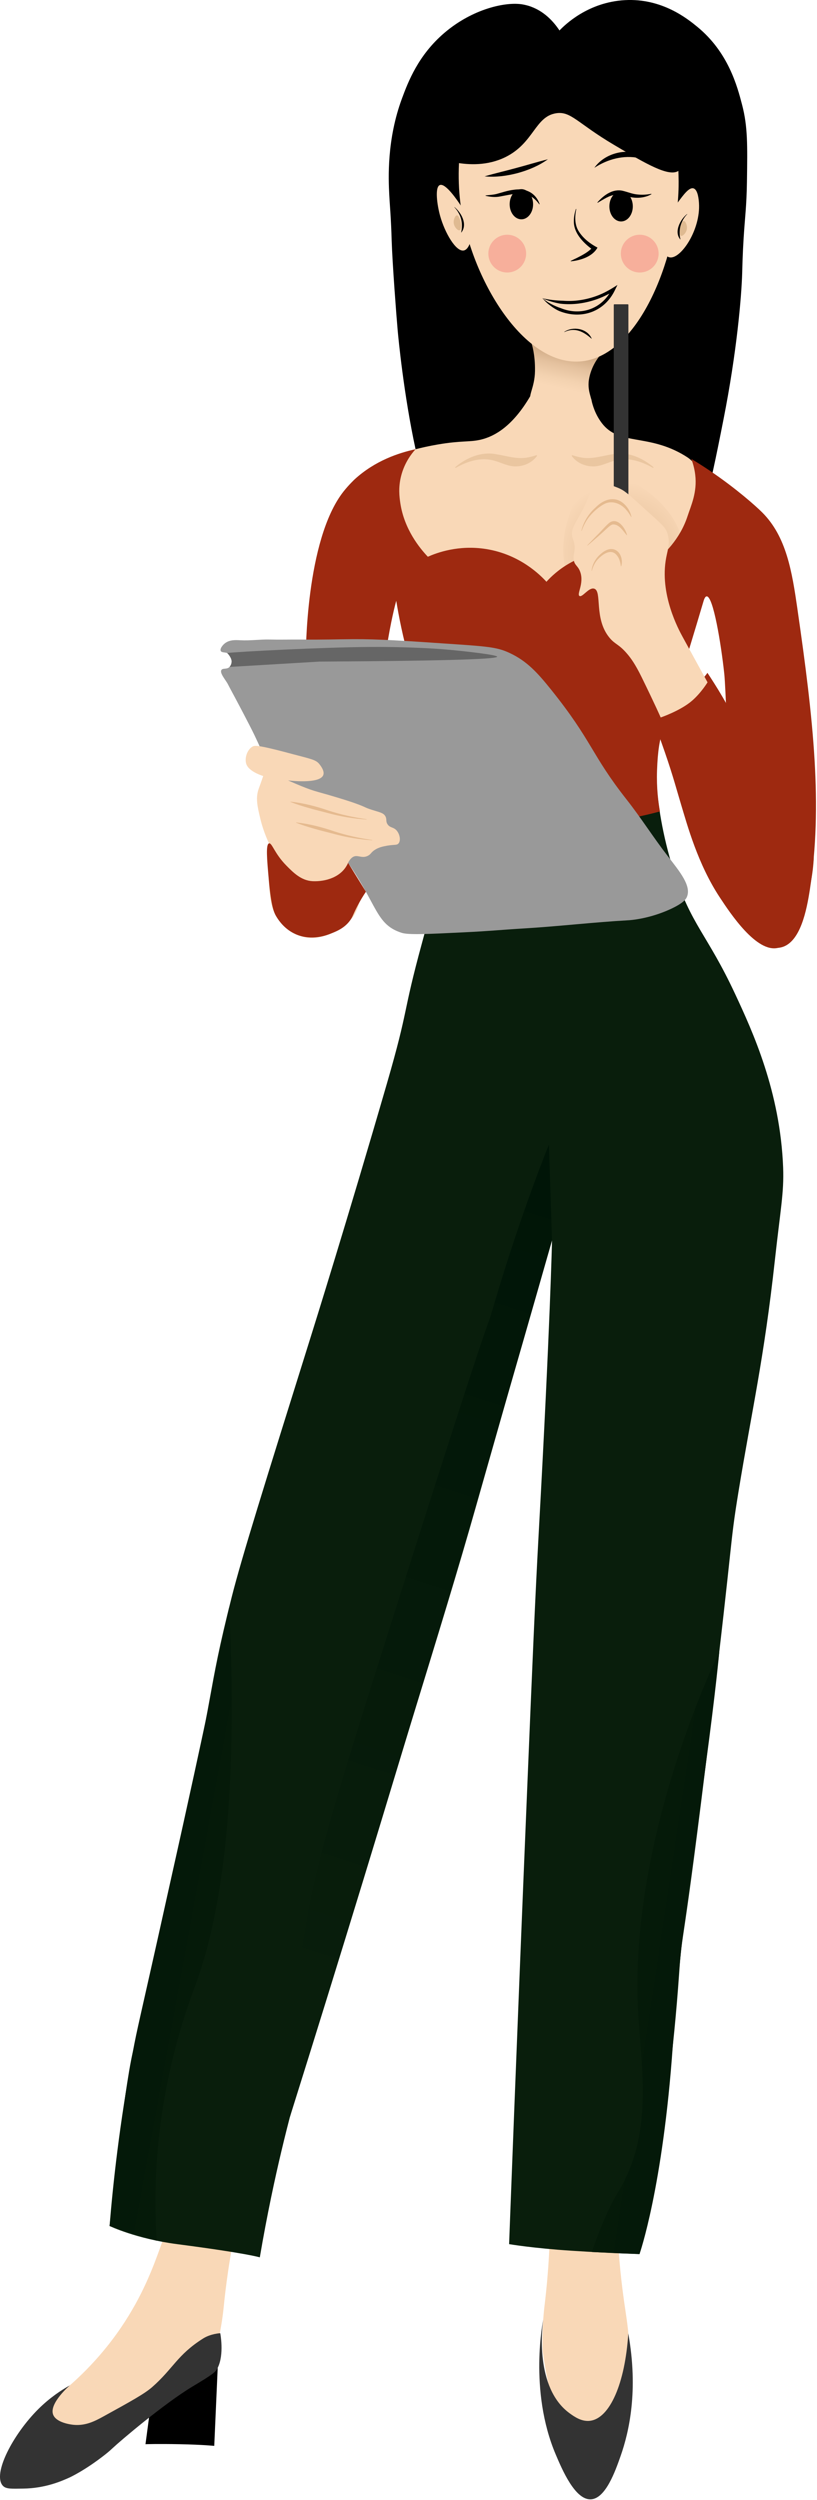 <?xml version="1.0" encoding="UTF-8"?> <svg xmlns="http://www.w3.org/2000/svg" width="771" height="2359" viewBox="0 0 771 2359" fill="none"><g clip-path="url(#clip0_65_1906)"><path d="M527.99 28.75C532.85 23.68 554.64 2.06 589.72 0.13C624.85 -1.81 648.98 17.91 657.82 25.12C687.43 49.29 695.85 81.7 700.38 99.15C705.65 119.46 705.4 136.75 704.89 171.34C704.54 194.9 703.05 204.17 701.78 224.42C700.78 240.44 700.6 250.89 700.4 257.6C699.73 280.69 695.19 332.71 682.89 395.09C668.44 468.41 660.8 505.24 640.05 513.49C615.07 523.42 591.31 498.27 573.24 511.82C553.58 526.56 561.97 571.14 561.37 571.14C560.62 571.14 567.76 501.07 547.35 493.24C538.63 489.9 525.15 498.02 519.31 508.04C509.11 525.53 522.07 549 517.75 550.88C513.64 552.67 506.18 529.54 487.37 522.84C469.97 516.64 460.25 530.69 446.08 529.07C395.33 523.28 376.63 326.66 375.29 311.72C374.05 297.97 370.3 248.56 369.62 227.02C369.56 225.14 369.36 216.99 368.74 205.93C368.24 197.07 367.74 191.43 367.34 183.79C366.54 168.4 364.98 131.74 379.31 92.99C385.2 77.05 394.75 52.14 419.13 31.22C446.04 8.12 477.64 1.36 493.45 4.21C495.92 4.66 498.24 5.33 498.24 5.33C513.47 9.8 522.91 21.11 527.97 28.75H527.99Z" fill="black"></path><path d="M501.74 324.43C501.74 324.43 505.13 334.19 504.87 350.11C504.61 366.42 497.48 374.05 501.54 378.34C505.31 382.33 512.08 376.4 526.71 376.87C544.32 377.43 553.21 386.62 557.35 382.54C561.12 378.84 553.71 371.35 555.77 358.24C557.79 345.41 565.4 336.44 565.4 336.44L501.73 324.43H501.74Z" fill="url(#paint0_linear_65_1906)"></path><path d="M434.76 193.82C431.93 189.57 420.47 172.36 415.04 174.62C410.17 176.64 412.47 193.39 415.35 203.75C419.7 219.41 430.18 237.79 437.67 236.36C442.49 235.44 444.41 226.65 444.83 224.72C447.37 213.1 440.85 202.99 434.75 193.82H434.76Z" fill="#F9D8B7"></path><path d="M639.59 191.1C645.2 183.49 650.35 176.56 654.41 177.73C658.76 178.98 659.43 188.86 659.62 191.56C661.34 216.93 642.15 245.17 631.74 242.81C625.55 241.41 623.68 229.46 623.42 227.79C621.5 215.51 628.49 206.17 639.59 191.1Z" fill="#F9D8B7"></path><path d="M640.31 179.31C638.25 244.17 602.63 337.56 546.96 341.1C491.84 344.6 442.58 258.4 434.35 190.63C429 146.56 436.95 76.96 477.79 56.37C494.47 47.96 515.77 48.15 534.63 48.33C552.6 48.49 576.54 48.71 594.93 58.56C641.69 83.61 640.79 164.66 640.32 179.33L640.31 179.31Z" fill="#F9D8B7"></path><path d="M640.61 160.98C631.66 167.61 609.54 154.52 579.24 136.58C544.7 116.13 538.73 104.58 524.62 106.89C504.84 110.13 503.75 134.95 477.1 148.18C460.04 156.65 442.22 155.54 430.2 153.44C430.05 141.78 429.93 137.4 429.84 137.4C429.83 137.4 429.69 137.35 429.53 137.79C427.54 143.26 419.67 100.9 449.54 71.42C466.31 54.87 486.12 50.54 504.79 46.73C528.93 41.8 564.96 34.45 595.69 53.6C641.11 81.9 655.29 150.11 640.61 160.98Z" fill="black"></path><path d="M457.33 166.4C467.34 163.48 477.26 161.24 487.23 158.48C497.23 155.84 506.93 152.79 517.05 150.29C508.49 156.45 498.65 160.53 488.53 163.31C478.39 165.99 467.83 167.42 457.33 166.41V166.4Z" fill="black"></path><path d="M560.88 158.34C570.3 145.09 589.14 139.89 604.3 145.37C609.37 147.16 614.07 149.95 617.72 153.74C612.9 151.68 608.12 150.1 603.26 149.16C588.4 146.08 573.5 150.14 560.88 158.34Z" fill="black"></path><path d="M543.86 197.3C542.33 204.33 542.24 212.19 546.21 218.36C550.38 225 557 230.09 563.86 233.64C559.17 242.16 547.8 245.73 538.68 246.58L538.58 246.19C540.52 245.21 542.47 244.32 544.41 243.38C549.77 240.64 555.26 237.82 559.34 233.33L560.04 236.11C558.33 235 556.87 233.83 555.38 232.6C548.16 226.58 541.17 218.22 541.54 208.3C541.56 204.47 542.33 200.74 543.48 197.18L543.87 197.28L543.86 197.3Z" fill="black"></path><path d="M511.79 281.39C518.23 282.91 524.67 283.64 531.17 283.76C541.88 284.65 552.74 282.96 562.83 279.3C569.83 276.8 576.48 272.94 582.68 268.86L580.37 273.61C570.61 294.16 548.83 301.84 527.93 293.56C524.07 291.9 520.45 289.32 517.19 286.69C515.26 285.14 513.47 283.14 511.79 281.4V281.39ZM511.79 281.39C516.94 285.47 522.85 288.67 529.06 290.7C548.34 298.59 568.71 291.32 577.67 272.3L579.83 274.22C574.81 277.41 569.44 280.05 563.87 282.12C552.7 286.16 540.57 287.94 528.74 286.53C522.86 285.52 517.15 283.81 511.8 281.4L511.79 281.39Z" fill="black"></path><path d="M532.45 313.16C540.75 307.56 554.16 309.84 558.39 319.47L558.23 319.59C550.6 312.87 542.6 308.59 532.55 313.34L532.45 313.16Z" fill="black"></path><path opacity="0.2" d="M478.68 257.14C488.527 257.14 496.51 249.157 496.51 239.31C496.51 229.463 488.527 221.48 478.68 221.48C468.833 221.48 460.85 229.463 460.85 239.31C460.85 249.157 468.833 257.14 478.68 257.14Z" fill="#F40C2E"></path><path opacity="0.2" d="M603.71 257.14C613.557 257.14 621.54 249.157 621.54 239.31C621.54 229.463 613.557 221.48 603.71 221.48C593.863 221.48 585.88 229.463 585.88 239.31C585.88 249.157 593.863 257.14 603.71 257.14Z" fill="#F40C2E"></path><path d="M458.31 184.4C461.77 183.99 464.99 183.88 468.29 183.1C473.77 181.66 478.95 179.75 484.94 179.05C495.98 177.39 505.4 181.69 509.28 192.59L508.96 192.83C498.32 178.34 487.08 182.74 471.95 185.39C467.4 186.31 462.72 185.8 458.23 184.79L458.31 184.4Z" fill="black"></path><path d="M492.02 206.95C498.128 206.95 503.08 200.575 503.08 192.71C503.08 184.846 498.128 178.47 492.02 178.47C485.912 178.47 480.96 184.846 480.96 192.71C480.96 200.575 485.912 206.95 492.02 206.95Z" fill="black"></path><path d="M614.77 183.26C608.47 186.87 600.41 187.41 593.39 185.64C589.11 184.63 585.64 183.15 581.46 183.58C575.03 184.29 569.95 187.92 564.02 191.31L563.72 191.04C569.6 184.26 578.32 177.77 587.81 180.07C592.29 181.15 596.5 182.97 601.09 183.45C605.6 184 610.21 183.76 614.67 182.86L614.76 183.25L614.77 183.26Z" fill="black"></path><path d="M586.12 208.97C592.228 208.97 597.18 202.595 597.18 194.73C597.18 186.865 592.228 180.49 586.12 180.49C580.012 180.49 575.06 186.865 575.06 194.73C575.06 202.595 580.012 208.97 586.12 208.97Z" fill="black"></path><path d="M205.45 2234.25C204.36 2258.8 203.27 2283.34 202.19 2307.89C202.19 2307.89 191.66 2306.75 169.74 2306.31C147.6 2305.87 137.29 2306.31 137.29 2306.31L146.14 2240.08C165.91 2238.13 185.68 2236.19 205.45 2234.25Z" fill="black"></path><path d="M168.68 2055.27C165.68 2072.21 160.53 2094.82 151.25 2120.56C144.36 2139.64 134.5 2166.42 114.06 2196.43C102.13 2213.93 82.41 2238.69 51.78 2262.47C48.9 2272.8 46.02 2283.13 43.14 2293.46C50.8 2293.96 60.61 2294.03 71.88 2292.65C74.83 2292.29 88.97 2290.48 103.67 2285.3C126.25 2277.35 127.78 2269.33 172.51 2239.45C172.51 2239.45 172.85 2239.22 203.49 2219.14C203.49 2219.14 208.84 2199.51 211.07 2177.23C217.99 2108 231.47 2067.29 231.47 2067.29L168.7 2055.26L168.68 2055.27Z" fill="url(#paint1_linear_65_1906)"></path><path d="M2.66 2345.46C5.68 2348.79 11.07 2348.32 21.88 2348.19C42.54 2347.94 57.94 2341.19 65.38 2337.84C65.38 2337.84 80.05 2331.23 99.46 2315.89C102.83 2313.22 105.13 2311.12 106.5 2309.82C112.95 2303.7 154.79 2267.98 181.73 2251.84C201.11 2240.23 203.44 2238.27 205.44 2234.25C211.82 2221.42 207.85 2201.56 207.85 2201.56C207.85 2201.56 198.89 2202 191.67 2206.56C167.27 2221.97 163.53 2234.91 143.63 2252.39C136.43 2258.72 123.55 2265.81 97.8 2280C89.78 2284.42 80.81 2289.14 69.36 2288.01C67.54 2287.83 52.75 2286.2 50.03 2278.07C46.48 2267.46 65.91 2250.78 65.91 2250.78C58.02 2255.19 47.14 2262.26 36.23 2273.1C12.25 2296.93 -7.32 2334.46 2.65 2345.47L2.66 2345.46Z" fill="#333333"></path><path d="M581.84 2065.89C581.77 2081.52 582.15 2104.98 584.6 2133.41C589.12 2185.79 595.71 2197.82 592.55 2225.71C588.1 2265.01 567.16 2310.44 549.27 2309.51C533.02 2308.66 519.02 2269.52 512.12 2218.21C512.12 2218.21 511.18 2197.88 513.87 2175.66C522.23 2106.58 517.96 2063.92 517.96 2063.92L581.84 2065.88V2065.89Z" fill="url(#paint2_linear_65_1906)"></path><path d="M557.56 2358.32C542.65 2358.98 530.47 2330.25 524.41 2315.96C498.73 2255.4 512.67 2188.7 512.67 2188.7C511.73 2195.36 504.36 2253.24 537.76 2277.28C541.9 2280.26 548.93 2285.32 557.1 2284.19C575.4 2281.65 589.86 2249.34 592.92 2201.81C602.62 2255.84 593.65 2294.69 585.7 2317.35C580.72 2331.54 571.54 2357.7 557.56 2358.32Z" fill="#333333"></path><path d="M704.22 547.84C681.65 544.84 655.14 542.77 646.56 543.26C594.82 546.21 588.28 678.44 541.4 684.25C498.21 689.61 483.85 591.02 388.33 559.23C348.4 545.94 323.29 553.98 313.42 534.8C297.49 503.86 340.86 440.23 380.83 427.13C383.34 426.31 395.96 422.36 412.95 419.44C435.74 415.51 443.39 417.38 454.16 414.73C466.87 411.6 483.76 402.23 500.39 373.82C509 373.41 518.43 373.35 528.55 373.83C539.23 374.34 549.08 375.39 557.99 376.72C559.21 382.58 561.78 391.05 567.89 399.15C584.24 420.82 611.47 408.87 646.18 429.92C655.08 435.32 649.63 433.79 675.22 453.91C707.35 479.18 713.16 479.4 722.88 491.9C737.25 510.38 746.69 538.39 737.38 547.85C732.52 552.79 724.61 550.56 704.23 547.85L704.22 547.84Z" fill="url(#paint3_linear_65_1906)"></path><path opacity="0.3" d="M645.51 524.21C645.2 563.86 605.98 602.42 575.06 596.13C546.85 590.39 533.82 548.99 531.89 525.59C530.33 506.68 535.37 491.47 537.76 484.5C542.96 469.3 547.48 456.09 559.17 450.31C579.08 440.47 605.03 459.44 610.97 463.78C615.62 467.18 645.78 489.21 645.5 524.21H645.51Z" fill="url(#paint4_radial_65_1906)"></path><path d="M418.33 738.09C419.02 758.81 418.67 789.48 412.86 826.03C408.74 851.98 403.56 870.23 398.48 888.83C379.11 959.77 386.43 948.86 365.14 1022.33C328.39 1149.12 295.65 1253.76 293.47 1260.69C249.87 1400.03 228.07 1469.69 218.69 1506.84C194.43 1602.89 204 1590.37 168.84 1740.53C153.56 1805.79 140.36 1871.53 125.22 1936.83C116.54 1974.25 103.41 2100.41 103.41 2100.41C103.41 2100.41 128.51 2112.5 167.29 2117.55C233.1 2126.12 245.19 2130.01 245.19 2130.01C252.21 2088.7 259.66 2054.7 265.44 2030.3C279.43 1971.3 294.56 1922.81 312.76 1864.5C318.13 1847.31 318 1847.36 329.59 1811.73C339.45 1781.4 355.38 1731.59 382.29 1643.92C415.64 1535.26 432.32 1480.93 449.28 1421.13C498.22 1248.59 520.95 1170.3 520.95 1170.3C520.95 1170.3 519.22 1250.19 508.49 1444.5C504.99 1507.86 502.52 1567.23 497.58 1685.98C487.3 1933.2 480.44 2117.53 480.44 2117.53C480.44 2117.53 502.88 2121.4 539.64 2123.76C580.68 2126.39 603.52 2126.88 603.52 2126.88C603.52 2126.88 630.71 2011.04 640.91 1862.03C644.02 1816.6 643.45 1852.35 670.51 1628.34C692.73 1444.4 688.22 1460.76 696.99 1407.11C709.39 1331.29 720.96 1282.86 731.26 1189C736.47 1141.51 739.94 1125.43 739.05 1101.76C736.34 1030 710.19 973.19 693.87 938.18C667.29 881.14 652.11 873.12 635.65 821.33C624.83 787.3 620.91 757.8 619.29 737.98C595.06 745.26 559.95 752.95 517.24 752.78C476.05 752.61 442.09 745.19 418.33 738.06V738.09Z" fill="#091E0C"></path><path d="M752.56 574.78C747.42 539.31 742.19 506.42 719.32 483.55C713.2 477.43 694.91 461.14 670.7 444.72C663.12 439.57 656.69 435.6 652.36 433C653.69 436.48 655.31 441.59 656.08 447.91C658.12 464.53 652.05 477.17 648.88 486.92C641.81 508.67 626.73 523.34 615.3 532.23C608.45 528.19 593.7 520.81 574.09 521.19C540.56 521.84 519.5 544.67 515.68 548.96C509.99 542.73 490.72 523.18 458.8 518.07C432.6 513.88 412 521.68 403.75 525.34C396.05 517.19 381.46 499.42 377.78 474.71C376.95 469.11 375.7 460.14 378.56 449C381.73 436.64 388.26 428.2 392.16 423.88C376.52 427.26 354.08 434.55 334.64 452.32C334.64 452.32 329.05 457.59 324.17 463.79C288.18 509.56 288.63 618.74 288.63 618.74C288.79 656.22 289.41 804.96 305.89 805.77C308.6 805.9 310.98 802.09 312.66 798.5C329.39 762.67 336.36 733.66 347.97 685.29C357.64 645.04 362.47 624.92 366.31 602.63C370.24 579.81 373.94 566.89 373.94 566.89C376.19 580.76 380.13 601.47 387.13 626.09C396.07 657.58 402.7 669.39 408.94 692.56C413.84 710.74 419.12 738.18 418.1 774.2C433.07 774.95 453.38 775.87 477.49 776.69C535.53 778.67 550.5 777.86 562.66 776.69C577.65 775.24 598.31 772.29 622.77 765.65C621.26 757.11 619.47 743.6 620.04 727.09C621.36 688.94 627.42 686.45 642.63 637.51C647.49 621.86 654.87 597.85 663.72 567.92C664.23 566.19 665.19 562.86 666.84 562.73C673.05 562.23 680.47 607.69 683.47 635.55C686.57 664.26 688.69 874.5 717.31 889.72C727.64 895.21 733.9 894.87 737.88 893.74C755.29 888.76 761.19 859.33 764.28 839.3C776.46 760.4 767.78 679.93 752.54 574.77L752.56 574.78Z" fill="#9E2910"></path><g opacity="0.3"><path d="M429.51 440.89C440.03 431.85 454.48 425.71 468.61 428.67C478.27 430.19 487.06 433.28 496.76 431.85C499.86 431.4 503 430.54 506.36 429.47L506.84 430.11C502.71 436.02 495.37 439.78 487.6 440.06C480.21 440.5 473.8 436.8 467.22 434.91C454.44 430.94 441.33 435.05 429.97 441.54L429.51 440.88V440.89Z" fill="#C69C6D"></path></g><g opacity="0.3"><path d="M616.34 441.55C604.98 435.05 591.87 430.95 579.09 434.92C572.51 436.81 566.1 440.5 558.71 440.07C550.94 439.79 543.6 436.03 539.47 430.12L539.95 429.48C543.32 430.55 546.45 431.41 549.55 431.86C562.74 433.88 575.2 427.05 588.52 428.07C599.1 428.94 608.92 434.3 616.79 440.9L616.33 441.56L616.34 441.55Z" fill="#C69C6D"></path></g><path d="M247.68 710.15C245.42 705.26 242.21 697.49 235.94 685.29C223.21 660.51 216.39 648.39 215.22 645.92C213.39 642.06 206.89 635.07 209 632.11C210.4 630.15 214.02 631.88 216.59 629.35C219.35 626.64 219.37 620.54 216.59 617.61C213.81 614.68 209.33 616.47 208.3 614.16C207.43 612.2 209.77 609.03 212.02 607.19C216.65 603.42 222.64 603.91 226.95 604.14C236.15 604.63 245.37 603.22 254.58 603.45C264.12 603.69 273.67 603.4 283.21 603.48C307.19 603.68 317.53 603.19 333.32 603.1C357.63 602.97 381.87 604.63 430.36 607.94C462.09 610.1 470.2 611.08 481.13 616.23C497.28 623.83 507.18 634.71 519.81 650.42C559.18 699.42 557.69 711.69 591.29 754.37C604.85 771.59 616.56 790.21 629.97 807.55C641.87 822.94 652.51 835.85 648.27 846.23C647.49 848.14 645.36 852.04 632.38 857.97C611.97 867.3 593.95 868.3 593.36 868.33C560.96 870.12 528.7 873.94 496.32 875.93C469.03 877.6 464.43 878.42 437.61 879.73C402.89 881.43 385.4 882.24 379.04 880.2C351.5 871.38 357.13 849.17 315.36 796.5C290.84 765.58 259.55 735.9 247.68 710.17V710.15Z" fill="#999999"></path><path d="M342.31 841.38C342.31 841.38 337.79 858.9 333.33 864.86C331.74 866.99 325.03 875.59 312.61 880.75C307.75 882.77 298.56 886.59 287.05 884.2C273.34 881.35 265.57 871.6 263.57 869C255.64 858.73 254.84 847.59 253.9 834.47C252.42 813.73 253.9 795.79 253.9 795.79C253.9 795.79 248.85 785.92 245.61 772.31C242.9 760.91 240.97 752.82 244.23 743.99C246.46 737.94 248.37 732.25 248.37 732.25C248.37 732.25 236.78 728.8 233.17 722.58C230.09 717.26 232.63 707.96 238 704.62C240.1 703.32 242.44 703.05 260.1 707.38C266.5 708.95 268.35 709.51 275.98 711.52C294.22 716.32 298.29 716.96 301.53 721.19C302.3 722.19 306.73 727.58 304.99 731.55C301.21 740.13 271.84 736.38 271.84 736.38C271.84 736.38 286.86 743.23 296.01 746.05C303.59 748.38 304.86 748.48 317.42 752.27C328.1 755.49 332.51 757.02 334.69 757.8C345.98 761.81 343.25 761.65 350.57 764.02C358.23 766.49 361.81 766.86 363.69 770.24C365.32 773.16 363.76 774.9 365.76 777.84C368.09 781.27 371.12 780.26 374.05 783.37C377.21 786.72 378.47 792.96 376.12 795.8C374.31 797.99 371.74 796.47 362.31 798.56C359.62 799.16 357.38 799.82 354.71 801.32C349.99 803.97 350.45 805.86 347.11 807.54C341.13 810.55 337.16 805.74 332.61 808.92C329.12 811.35 327.08 817.21 327.08 817.21L342.28 841.38H342.31Z" fill="url(#paint5_linear_65_1906)"></path><path d="M253.9 795.8C250.69 796.64 251.94 810.72 253.63 829.74C255.92 855.53 258.47 861.26 261.3 865.67C263.3 868.8 268.73 877.03 279.29 881.6C294.36 888.12 308.69 882.34 312.61 880.75C317.15 878.92 325.39 875.81 330.76 867.95C332.94 864.76 333.26 862.84 336.55 856.35C339.87 849.8 343.09 844.73 345.31 841.45C339.7 832.35 334.09 823.24 328.48 814.14C322.74 827.72 307.15 832.02 295.11 831.48C284.31 831 276.68 823.27 270.25 816.75C258.92 805.27 256.68 795.07 253.91 795.8H253.9Z" fill="#9E2910"></path><path d="M767.98 808.82C767.67 815.69 766.8 825.32 764.3 836.55C760.61 853.08 752.39 889.96 734.22 894.38C713.97 899.31 689.29 861.97 679.35 846.91C658.47 815.31 648.59 778.51 642.74 759.19C638.77 746.08 635.34 732.73 627.54 710.15C623.62 698.79 615.8 677 615.8 677C615.8 677 618.37 672.85 633.07 663.19C644.85 655.44 646.11 656.12 651.72 651.45C662.69 642.31 667.6 634.87 667.6 634.87C667.6 634.87 686.55 663.08 692.46 678.38C721.31 752.99 767.97 808.81 767.97 808.81L767.98 808.82Z" fill="#9E2910"></path><path d="M592.48 287.12H579.75C579.452 287.12 579.21 287.362 579.21 287.66V570.61C579.21 570.908 579.452 571.15 579.75 571.15H592.48C592.778 571.15 593.02 570.908 593.02 570.61V287.66C593.02 287.362 592.778 287.12 592.48 287.12Z" fill="#333333"></path><path d="M546.84 562.35C544.03 560.53 551.46 550.48 547.53 539.56C545.37 533.55 542.05 533.61 541.36 527.84C540.75 522.74 543.05 520.19 542.03 513.45C541.51 510.05 540.69 509.1 540.11 506.79C538.18 499.04 543.49 493.5 550.3 480.15C558.29 464.48 556.76 460.77 562.04 458.05C568.82 454.55 576.94 457.8 582.76 460.12C589.49 462.81 592.3 465.63 607.62 479.46C624.98 495.13 627.78 497.29 629.72 502.94C632.7 511.65 630.16 518.52 628.7 526.14C622.1 560.54 640.49 594.18 644.22 601.01C656.62 623.69 667.7 643.83 667.7 643.83C667.7 643.83 661.85 653.54 653.19 661.1C642.27 670.63 623.49 676.99 623.49 676.99C623.49 676.99 618.49 665.48 605.53 639C599.5 626.69 595.36 621.12 592.41 617.59C583.98 607.49 580.68 608.42 575.14 601.7C560.14 583.51 568.58 557.55 560.63 555.42C555.53 554.05 549.53 564.08 546.82 562.33L546.84 562.35Z" fill="url(#paint6_linear_65_1906)"></path><path d="M428.88 195.37C435.39 200.69 441.47 211.71 435.38 219.37L435.2 219.28C436.6 212.92 436 206.38 432.64 200.76C431.59 198.86 430.27 197.11 428.75 195.51L428.88 195.36V195.37Z" fill="black"></path><path d="M648.57 202.06C642.43 208.36 640.07 217.28 642.12 225.83L641.94 225.92C637.16 220.16 640 212.22 643.84 206.77C645.16 204.95 646.69 203.28 648.44 201.91L648.57 202.06Z" fill="black"></path><path opacity="0.5" d="M428.33 211.38C429.08 214.82 432.23 217.84 433.76 217.27C435.36 216.68 435.06 212.25 434.8 210.45C434.4 207.61 432.95 203.18 431.23 203.21C429.53 203.24 427.5 207.61 428.33 211.37V211.38Z" fill="#C69C6D"></path><path opacity="0.5" d="M648.09 216.62C647.34 220.06 644.19 223.08 642.66 222.51C641.06 221.92 641.36 217.49 641.62 215.69C642.02 212.85 643.47 208.42 645.19 208.45C646.89 208.48 648.92 212.85 648.09 216.61V216.62Z" fill="#C69C6D"></path><path d="M520.93 1170.34L518.02 1079.98C518.02 1079.98 491.78 1144.15 466.61 1229.54C453.15 1275.19 481.13 1178.16 370.8 1526.33C311.14 1714.59 298.25 1757.82 286.67 1827.79C272.21 1915.17 273.59 1997.53 273.59 1997.53C320.34 1848.57 365.98 1699.3 410.53 1549.7C448.11 1423.48 484.92 1297.03 520.94 1170.34H520.93Z" fill="url(#paint7_linear_65_1906)"></path><path d="M603.51 2126.91C603.51 2126.91 625.54 2064.28 634.92 1930.28C638.09 1885 641.69 1850.39 642.91 1838.91C648.9 1782.56 653.73 1756.04 665.93 1665.94C675.58 1594.64 678.78 1558.66 678.78 1558.66C678.78 1558.66 593.29 1731.78 602.16 1897.9C605.01 1951.23 617.52 2014.07 581.91 2070.83C570.84 2088.48 558.48 2124.94 558.48 2124.94L603.52 2126.92L603.51 2126.91Z" fill="url(#paint8_linear_65_1906)"></path><path d="M103.41 2100.43C106.61 2060.92 112.69 2004.35 125.22 1936.85C129.7 1912.75 130.19 1913.11 157.96 1788.46C181.07 1684.68 190.29 1641.48 194.44 1621.94C203.83 1577.67 211.29 1541.2 216.24 1516.72C225.7 1708.81 206.58 1812.38 184.77 1872.22C178.33 1889.9 153.34 1954 147.8 2042.36C145.91 2072.46 146.78 2097.46 147.87 2114.29L103.41 2100.43Z" fill="url(#paint9_linear_65_1906)"></path><path d="M469.16 619.67C469.19 617.81 437.65 614.39 424.96 613.22C419.22 612.69 414.17 612.3 409.22 612C381.33 610.33 357.55 610.39 348.53 610.45C302.67 610.79 224.08 614.98 214.35 616.16C214.35 616.16 218.81 620.4 218.58 624.68C218.44 627.36 216.61 629.32 216.61 629.32C244.9 627.64 273.19 625.96 301.48 624.27C436.5 623.53 469.13 621.54 469.17 619.65L469.16 619.67Z" fill="#666666"></path><path d="M345.93 773.28C333.62 772.51 321.35 770.43 309.45 767.18C303.5 765.58 297.51 764.25 291.63 762.48C285.73 760.8 279.86 759 274.08 756.7L274.15 756.41C286.46 757.76 298.46 760.84 310.12 764.88C315.97 766.76 321.85 768.4 327.84 769.71C333.82 771.08 339.87 772.13 345.96 772.99L345.93 773.29V773.28Z" fill="#E5BA8F"></path><path d="M351.27 792.88C338.96 792.11 326.69 790.03 314.79 786.78C308.84 785.18 302.85 783.85 296.97 782.08C291.07 780.4 285.2 778.6 279.42 776.3L279.49 776.01C291.8 777.36 303.8 780.44 315.46 784.48C321.31 786.36 327.19 788 333.18 789.31C339.16 790.68 345.21 791.73 351.3 792.59L351.27 792.89V792.88Z" fill="#E5BA8F"></path><path d="M548.67 500.84C550.65 492.53 555.4 484.77 561.8 479.07C571.53 469.17 583.96 467.25 592.54 479.7C594.19 482.15 595.3 484.91 595.91 487.71L595.63 487.81C594.22 485.34 592.7 483 590.86 480.98C585.74 474.96 577.1 471.69 569.82 475.79C565.08 478.39 560.7 482.28 557.11 486.34C553.47 490.55 550.75 495.57 548.94 500.92L548.65 500.84H548.67Z" fill="#E5BA8F"></path><path d="M554.24 514.58C557.17 511.48 560.15 508.45 563.1 505.38C566.97 501.67 570.31 497.46 574.35 493.84C582.17 487.15 590.04 497.79 591.77 504.95L591.5 505.08C588.11 501.09 584.13 494.44 578.32 494.87C576.81 495.11 575.14 496.51 573.59 497.87C567.42 503.66 560.92 509.32 554.44 514.8L554.24 514.58Z" fill="#E5BA8F"></path><path d="M558.28 538.51C558.92 532.44 562.16 526.68 566.88 522.72C570.01 519.91 574.35 517.28 578.78 518.24C585.72 519.76 588.2 528.6 586.21 534.41L585.91 534.38C585.46 530.57 584.54 526.85 582.06 523.94C576.58 517.03 568.33 523.2 563.84 528.16C561.25 531.05 559.52 534.7 558.58 538.56L558.28 538.51Z" fill="#E5BA8F"></path></g><defs><linearGradient id="paint0_linear_65_1906" x1="526.993" y1="365.984" x2="539.287" y2="312.265" gradientUnits="userSpaceOnUse"><stop stop-color="#F9D8B7"></stop><stop offset="0.16" stop-color="#F3D2B0"></stop><stop offset="0.4" stop-color="#E4C19E"></stop><stop offset="0.67" stop-color="#CBA57F"></stop><stop offset="0.97" stop-color="#A97F56"></stop><stop offset="0.99" stop-color="#A67C52"></stop></linearGradient><linearGradient id="paint1_linear_65_1906" x1="61.681" y1="2167.8" x2="212.982" y2="2190.33" gradientUnits="userSpaceOnUse"><stop stop-color="#F9D8B7"></stop><stop offset="0.43" stop-color="#F9D8B7"></stop><stop offset="0.5" stop-color="#F9D8B7"></stop></linearGradient><linearGradient id="paint2_linear_65_1906" x1="595.327" y1="2189.72" x2="509.352" y2="2183.5" gradientUnits="userSpaceOnUse"><stop stop-color="#F9D8B7"></stop><stop offset="0.43" stop-color="#F9D8B7"></stop><stop offset="0.5" stop-color="#F9D8B7"></stop></linearGradient><linearGradient id="paint3_linear_65_1906" x1="310.03" y1="528.98" x2="741.08" y2="528.98" gradientUnits="userSpaceOnUse"><stop stop-color="#F9D8B7"></stop><stop offset="0.43" stop-color="#F9D8B7"></stop><stop offset="0.5" stop-color="#F9D8B7"></stop></linearGradient><radialGradient id="paint4_radial_65_1906" cx="0" cy="0" r="1" gradientUnits="userSpaceOnUse" gradientTransform="translate(588.56 522.16) scale(66.39)"><stop stop-color="#C69C6D"></stop><stop offset="0.22" stop-color="#C99F71"></stop><stop offset="0.46" stop-color="#D2AA7E"></stop><stop offset="0.71" stop-color="#E1BB94"></stop><stop offset="0.97" stop-color="#F6D4B2"></stop><stop offset="1" stop-color="#F9D8B7"></stop></radialGradient><linearGradient id="paint5_linear_65_1906" x1="231.85" y1="794.37" x2="377.36" y2="794.37" gradientUnits="userSpaceOnUse"><stop stop-color="#F9D8B7"></stop><stop offset="0.43" stop-color="#F9D8B7"></stop><stop offset="0.5" stop-color="#F9D8B7"></stop></linearGradient><linearGradient id="paint6_linear_65_1906" x1="539.71" y1="566.76" x2="667.71" y2="566.76" gradientUnits="userSpaceOnUse"><stop stop-color="#F9D8B7"></stop><stop offset="0.43" stop-color="#F9D8B7"></stop><stop offset="0.5" stop-color="#F9D8B7"></stop></linearGradient><linearGradient id="paint7_linear_65_1906" x1="281.59" y1="1883.97" x2="534.53" y2="1107.9" gradientUnits="userSpaceOnUse"><stop stop-color="#091E0C"></stop><stop offset="1" stop-color="#001507"></stop></linearGradient><linearGradient id="paint8_linear_65_1906" x1="436.9" y1="1814.43" x2="880.3" y2="1881.2" gradientUnits="userSpaceOnUse"><stop stop-color="#091E0C"></stop><stop offset="0.01" stop-color="#081D0B"></stop><stop offset="0.94" stop-color="#001507"></stop></linearGradient><linearGradient id="paint9_linear_65_1906" x1="372.092" y1="1850.32" x2="-89.183" y2="1765.85" gradientUnits="userSpaceOnUse"><stop stop-color="#091E0C"></stop><stop offset="0.01" stop-color="#081D0B"></stop><stop offset="0.94" stop-color="#001507"></stop></linearGradient><clipPath id="clip0_65_1906"><rect width="770.06" height="2358.33" fill="white"></rect></clipPath></defs></svg> 